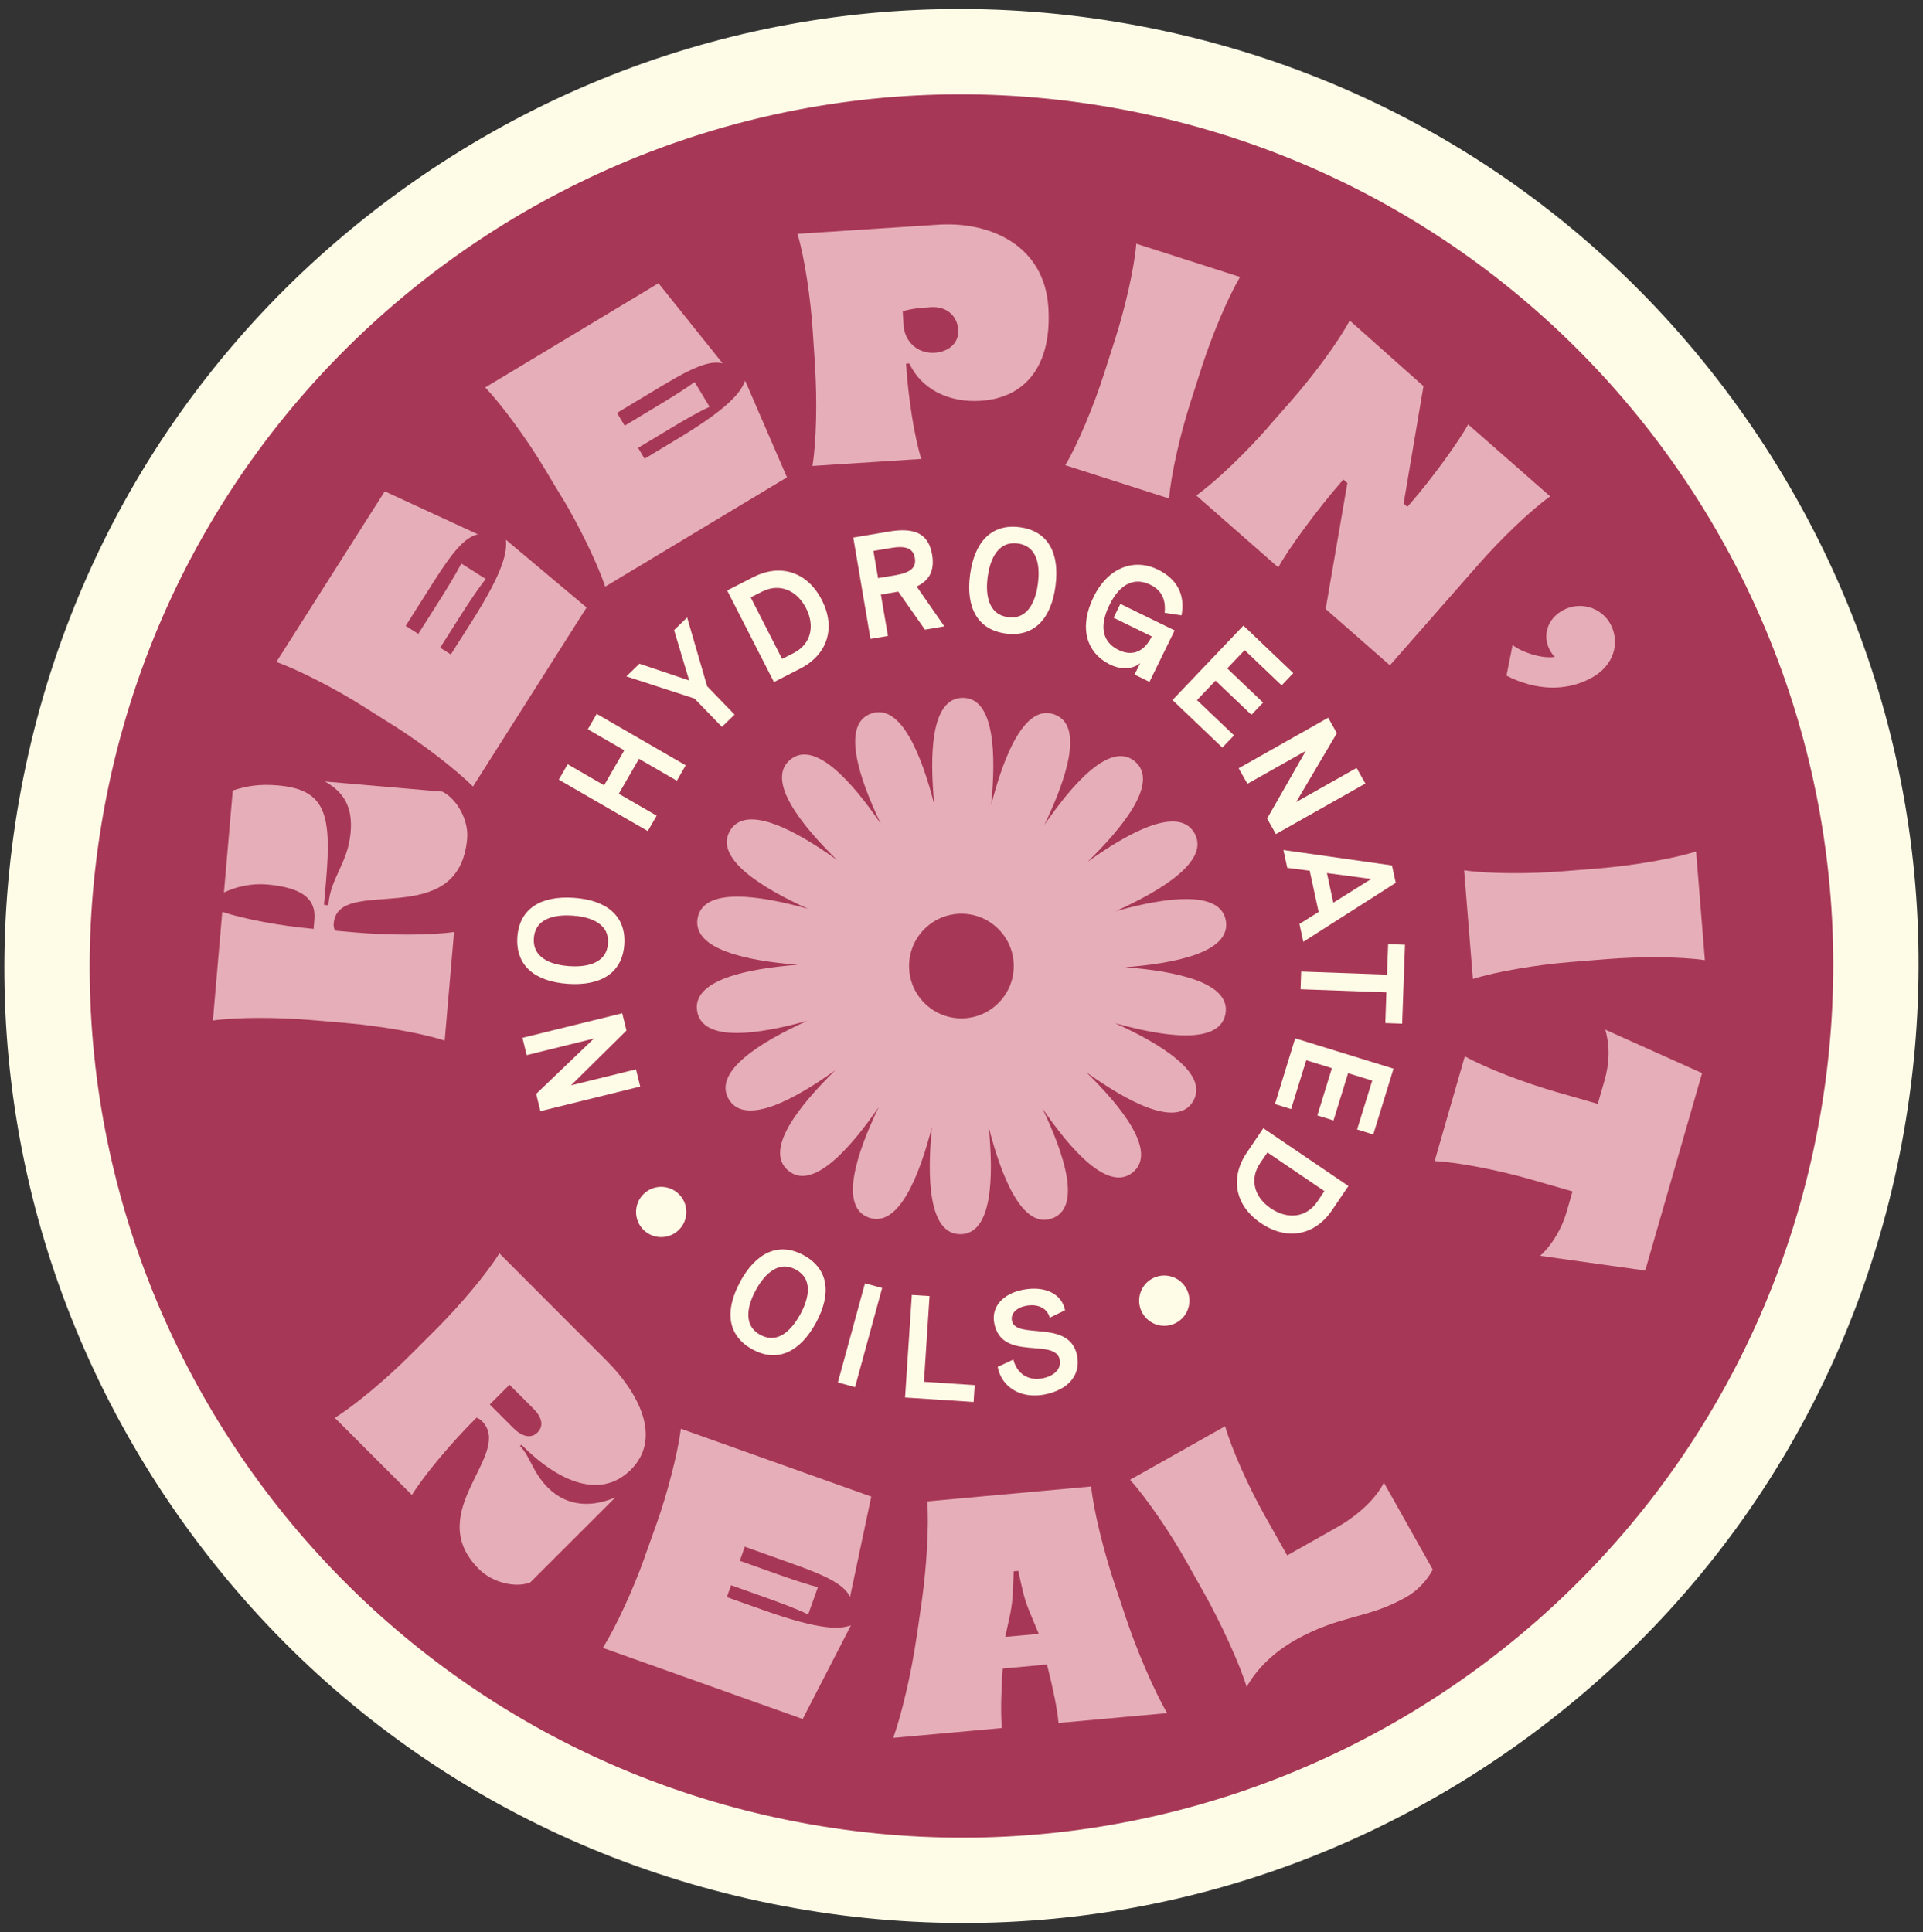 <svg xmlns="http://www.w3.org/2000/svg" fill="none" viewBox="0 0 208 209" height="209" width="208">
<rect x="0" y="0" width="208" height="209" fill="#333333" stroke="none"/>
<path fill="#A73756" d="M86.823 201.894C33.127 192.426 -2.861 141.031 6.608 87.334C16.076 33.638 67.472 -2.359 121.169 7.11C174.866 16.578 210.853 67.973 201.385 121.669C191.917 175.366 140.522 211.353 86.825 201.885L86.823 201.894Z"></path>
<path fill="#FEFBE7" d="M120.37 11.652C171.651 20.694 205.888 69.59 196.846 120.871C187.804 172.153 138.908 206.39 87.626 197.348C36.345 188.305 2.108 139.41 11.15 88.128C20.192 36.847 69.088 2.609 120.37 11.652ZM121.971 2.572C94.741 -2.229 67.275 3.863 44.633 19.717C21.988 35.581 6.87 59.307 2.07 86.527C-2.729 113.748 3.361 141.222 19.215 163.865C35.07 186.508 58.796 201.626 86.025 206.427C113.255 211.229 140.72 205.137 163.363 189.282C186.006 173.428 201.124 149.702 205.926 122.472C210.727 95.243 204.635 67.777 188.78 45.135C172.926 22.492 149.2 7.374 121.971 2.572Z"></path>
<path fill="#E6AEB9" d="M36.089 99.874C36.06 100.196 36.139 100.491 36.238 100.677L38.46 100.872C41.973 101.173 46.443 101.203 49.113 100.822L48.099 112.57C45.541 111.735 41.122 110.993 37.619 110.685L33.681 110.346C30.167 110.045 25.697 110.015 23.028 110.396L24.041 98.648C26.43 99.434 30.41 100.173 33.812 100.474L33.92 100.493L34.006 99.478C34.213 97.081 32.43 95.989 28.88 95.681C27.266 95.546 25.654 95.871 24.225 96.546L25.177 85.517C26.667 85.031 28.02 84.792 30.058 84.964C35.212 85.414 35.886 88.07 35.267 95.3L35.045 97.883L35.506 97.926L35.525 97.817C35.76 94.947 37.637 93.378 37.925 90.049C38.167 87.292 37.186 85.687 35.151 84.542L47.867 85.642C49.454 86.465 50.701 88.735 50.531 90.708C49.649 100.916 36.559 94.555 36.097 99.884L36.089 99.874Z"></path>
<path fill="#E6AEB9" d="M42.718 78.585L39.375 76.469C36.404 74.579 32.421 72.528 29.897 71.606L41.614 53.15L51.691 57.801C50.347 58.098 49.079 59.503 46.939 62.88L43.879 67.705L45.242 68.573L47.459 65.078C48.367 63.647 49.331 62.057 49.899 60.959L52.543 62.633C51.766 63.591 50.733 65.15 49.827 66.572L47.609 70.067L48.764 70.794L51.058 67.183C54.622 61.567 54.835 59.62 54.723 58.392L63.449 65.716L51.16 85.082C49.255 83.192 45.7 80.468 42.72 78.576L42.718 78.585Z"></path>
<path fill="#E6AEB9" d="M60.832 53.897L58.79 50.504C56.972 47.487 54.334 43.867 52.488 41.912L71.224 30.64L78.159 39.305C76.822 38.976 75.055 39.656 71.638 41.722L66.737 44.668L67.57 46.051L71.111 43.914C72.556 43.045 74.145 42.052 75.134 41.328L76.749 44.009C75.63 44.514 74.006 45.444 72.559 46.322L69.019 48.45L69.721 49.623L73.387 47.414C79.085 43.981 80.153 42.334 80.599 41.186L85.122 51.636L65.465 63.458C64.604 60.91 62.645 56.885 60.828 53.868L60.832 53.897Z"></path>
<path fill="#E6AEB9" d="M88.17 39.768L87.911 35.818C87.679 32.304 87.037 27.875 86.256 25.294L101.466 24.306C107.205 23.932 112.965 26.624 113.393 33.224C113.808 39.579 110.894 43.044 106.083 43.357C102.568 43.589 99.62 42.049 98.36 39.318L98 39.339L98.013 39.481C98.238 42.929 98.876 47.17 99.647 49.646L87.876 50.407C88.316 47.751 88.384 43.279 88.162 39.757L88.17 39.768ZM103.65 35.701C103.554 34.233 102.477 33.116 100.679 33.229C99.458 33.304 98.561 33.399 97.641 33.677L97.756 35.467C98.05 37.25 99.49 38.272 101.101 38.163C102.54 38.07 103.738 37.167 103.643 35.69L103.65 35.701Z"></path>
<path fill="#E6AEB9" d="M119.387 40.528L120.594 36.762C121.673 33.404 122.684 29.052 122.905 26.366L134.132 29.965C132.751 32.278 131.047 36.415 129.97 39.764L128.763 43.53C127.684 46.888 126.673 51.24 126.453 53.926L115.226 50.327C116.607 48.014 118.31 43.877 119.387 40.528Z"></path>
<path fill="#E6AEB9" d="M137.112 46.263L139.724 43.288C142.046 40.636 144.718 37.054 145.99 34.675L153.969 41.774L151.823 54.474L152.229 54.827L152.581 54.421C154.785 51.907 157.8 47.758 158.8 45.912L167.67 53.692C165.483 55.263 162.266 58.375 159.945 61.028L150.338 71.972L143.39 65.879L145.737 52.25L145.307 51.874L145.002 52.223C142.61 54.956 139.328 59.395 138.266 61.38L129.396 53.6C131.583 52.029 134.8 48.917 137.121 46.265L137.112 46.263Z"></path>
<path fill="#E6AEB9" d="M163.606 69.773C164.592 70.555 166.757 71.283 168.181 71.066C168.035 70.937 167.804 70.653 167.623 70.303C166.815 68.775 167.341 66.911 169.124 65.98C170.97 65.014 173.266 65.746 174.206 67.532C175.23 69.472 174.652 72.01 172.041 73.385C169.244 74.858 166.004 74.652 162.946 73.092L163.605 69.782L163.606 69.773Z"></path>
<path fill="#E6AEB9" d="M169.017 94.255L172.958 93.939C176.473 93.65 180.888 92.931 183.457 92.111L184.408 103.868C181.744 103.473 177.269 103.471 173.754 103.759L169.813 104.075C166.299 104.364 161.884 105.083 159.315 105.903L158.364 94.146C161.028 94.541 165.503 94.543 169.017 94.255Z"></path>
<path fill="#E6AEB9" d="M168.364 118.134L172.819 119.415L173.538 116.93C174.052 115.13 174.184 113.374 173.636 111.386L184.106 116.088L177.954 137.443L166.588 135.851C167.961 134.596 168.962 132.797 169.443 131.131L170.091 128.886L165.636 127.604C162.25 126.633 157.867 125.738 155.177 125.601L158.439 114.268C160.791 115.581 164.978 117.162 168.364 118.134Z"></path>
<path fill="#E6AEB9" d="M52.115 153.72C51.941 153.539 51.734 153.437 51.551 153.358L51.371 153.533C48.881 156.024 45.979 159.425 44.553 161.72L36.213 153.378C38.505 151.957 41.909 149.056 44.399 146.564L47.194 143.771C49.684 141.28 52.587 137.878 54.012 135.583L65.502 147.084C69.545 151.129 71.426 155.805 68.245 158.979C64.984 162.233 60.467 160.351 56.471 156.36L56.391 156.281L56.243 156.432L56.267 156.455C57.333 157.523 57.614 159.277 59.268 160.935C61.458 163.119 64.222 162.998 66.565 161.979L57.359 171.178C55.759 171.813 53.264 171.204 51.792 169.728C45.569 163.5 55.665 157.267 52.108 153.709L52.115 153.72ZM55.544 154.502C56.436 155.39 57.425 155.677 58.141 154.96C58.88 154.22 58.572 153.258 57.68 152.37L55.109 149.801L52.973 151.933L55.544 154.502Z"></path>
<path fill="#E6AEB9" d="M69.673 168.601L71.004 164.875C72.188 161.555 73.308 157.221 73.647 154.557L94.241 161.895L91.943 172.752C91.356 171.516 89.705 170.579 85.943 169.242L80.562 167.319L80.022 168.843L83.915 170.232C85.51 170.794 87.276 171.396 88.468 171.7L87.414 174.65C86.313 174.1 84.565 173.445 82.971 172.874L79.078 171.486L78.617 172.771L82.653 174.204C88.916 176.431 90.873 176.215 92.037 175.83L86.824 185.958L65.207 178.261C66.629 175.984 68.499 171.914 69.683 168.593L69.673 168.601Z"></path>
<path fill="#E6AEB9" d="M99.14 177.143L99.719 173.117C100.219 169.535 100.5 165.025 100.295 162.415L118.021 160.803C118.29 163.416 119.382 167.793 120.518 171.223L121.805 175.073C122.951 178.505 124.784 182.816 126.243 185.32L114.493 186.385C114.35 184.806 113.897 182.647 113.335 180.423L113.229 180.067L108.462 180.5L108.43 180.897C108.28 183.183 108.227 185.392 108.367 186.934L96.618 187.998C97.593 185.277 98.625 180.703 99.134 177.123L99.14 177.143ZM112.355 176.74L111.381 174.405C110.733 172.877 110.51 171.593 110.147 169.937L109.643 169.98C109.561 171.828 109.617 172.84 109.268 174.604L108.729 177.074L112.345 176.747L112.355 176.74Z"></path>
<path fill="#E6AEB9" d="M140.09 177.426C136.983 179.172 135.437 181.408 134.845 182.484C134.063 179.911 131.953 175.364 130.219 172.297L128.281 168.847C126.558 165.772 124.025 162.086 122.235 160.076L132.515 154.286C133.267 156.872 135.063 160.859 136.787 163.934L139.226 168.258L144.549 165.255C146.991 163.879 148.881 162.031 149.686 160.385L154.974 169.79C154.974 169.79 154.083 171.655 152.078 172.781C147.816 175.184 145.069 174.625 140.081 177.425L140.09 177.426Z"></path>
<path fill="#FEFBE7" d="M56.966 114.136L56.509 112.267L67.304 109.612L67.761 111.48L61.763 117.407L68.79 115.678L69.249 117.538L58.452 120.203L57.995 118.334L64.237 112.348L56.956 114.144L56.966 114.136Z"></path>
<path fill="#FEFBE7" d="M61.424 106.429C57.854 106.183 55.752 104.455 55.96 101.365C56.174 98.295 58.502 96.88 62.063 97.124C65.633 97.369 67.735 99.097 67.53 102.169C67.313 105.258 64.985 106.673 61.424 106.429ZM61.939 99.049C60.542 98.953 57.91 99.069 57.745 101.493C57.579 103.916 60.168 104.419 61.565 104.516C62.961 104.612 65.597 104.478 65.762 102.054C65.927 99.631 63.336 99.145 61.939 99.049Z"></path>
<path fill="#FEFBE7" d="M70.067 89.904L60.441 84.34L61.4 82.674L65.342 84.951L67.525 81.17L63.583 78.893L64.541 77.227L74.167 82.791L73.209 84.457L69.114 82.087L66.931 85.868L71.026 88.238L70.067 89.904Z"></path>
<path fill="#FEFBE7" d="M78.087 78.635L75.117 75.565L67.75 73.17L69.162 71.8L74.544 73.61L72.912 68.164L74.323 66.793L76.485 74.233L79.454 77.303L78.076 78.642L78.087 78.635Z"></path>
<path fill="#FEFBE7" d="M83.714 73.783L78.655 63.875L81.474 62.434C84.447 60.918 87.349 61.879 88.9 64.923C90.43 67.927 89.507 70.825 86.534 72.342L83.714 73.783ZM84.596 71.279L85.829 70.654C87.712 69.694 88.177 67.745 87.191 65.802C86.168 63.796 84.265 63.067 82.434 63.999L81.201 64.624L84.596 71.279Z"></path>
<path fill="#FEFBE7" d="M102.145 67.754L100.05 68.115L97.162 64.001L95.281 64.316L96.045 68.794L94.153 69.116L92.295 58.153L96.145 57.503C98.808 57.055 100.42 57.629 100.819 59.984C101.118 61.741 100.508 62.813 99.151 63.444L102.153 67.765L102.145 67.754ZM94.475 59.596L94.976 62.539L96.857 62.225C98.469 61.948 99.134 61.419 98.956 60.358C98.772 59.277 97.919 59.014 96.356 59.281L94.475 59.596Z"></path>
<path fill="#FEFBE7" d="M104.927 62.169C105.392 58.628 107.243 56.623 110.316 57.034C113.371 57.442 114.642 59.847 114.166 63.395C113.701 66.936 111.849 68.941 108.794 68.534C105.721 68.123 104.46 65.719 104.925 62.178L104.927 62.169ZM112.264 63.135C112.443 61.753 112.496 59.113 110.082 58.79C107.674 58.478 107.009 61.029 106.831 62.411C106.644 63.792 106.618 66.436 109.032 66.759C111.438 67.081 112.086 64.517 112.264 63.135Z"></path>
<path fill="#FEFBE7" d="M118.28 64.59C119.863 61.349 122.695 60.369 125.237 61.613C127.348 62.65 128.208 64.355 127.799 66.568L125.975 66.293C126.084 65.198 125.88 63.964 124.432 63.259C122.597 62.355 121.068 63.274 120.002 65.446C118.936 67.617 119.143 69.413 120.979 70.308C122.574 71.086 123.818 70.406 124.579 68.846L120.451 66.826L121.184 65.326L127.053 68.196L124.33 73.764L122.719 72.974L123.331 71.734C122.53 72.398 121.297 72.489 120.073 71.89C117.461 70.615 116.698 67.831 118.28 64.59Z"></path>
<path fill="#FEFBE7" d="M126.821 75.728L134.495 67.673L139.888 72.818L138.625 74.14L134.626 70.327L132.742 72.307L136.621 76.005L135.358 77.327L131.479 73.629L129.469 75.737L133.477 79.552L132.214 80.874L126.821 75.728Z"></path>
<path fill="#FEFBE7" d="M146.744 83.09L147.684 84.763L138.005 90.228L137.055 88.553L141.239 81.23L134.929 84.789L133.979 83.114L143.66 77.641L144.601 79.314L140.197 86.767L146.727 83.078L146.744 83.09Z"></path>
<path fill="#FEFBE7" d="M140.553 99.954L142.626 98.653L141.662 94.196L139.236 93.88L138.818 91.953L150.563 93.621L150.971 95.5L140.971 101.882L140.553 99.954ZM143.527 94.45L144.217 97.651L148.311 95.087L143.518 94.448L143.527 94.45Z"></path>
<path fill="#FEFBE7" d="M140.74 105.098L150.024 105.433L150.148 102.132L151.97 102.2L151.663 110.74L149.84 110.672L149.958 107.35L140.674 107.014L140.742 105.089L140.74 105.098Z"></path>
<path fill="#FEFBE7" d="M140.103 112.325L150.731 115.603L148.539 122.725L146.79 122.183L148.424 116.9L145.814 116.094L144.238 121.208L142.489 120.666L144.065 115.551L141.286 114.696L139.652 119.979L137.904 119.436L140.095 112.314L140.103 112.325Z"></path>
<path fill="#FEFBE7" d="M136.654 122.053L145.851 128.299L144.079 130.917C142.207 133.676 139.197 134.232 136.372 132.31C133.588 130.415 133.001 127.428 134.873 124.669L136.645 122.051L136.654 122.053ZM137.092 124.667L136.31 125.812C135.122 127.559 135.66 129.498 137.449 130.712C139.314 131.977 141.329 131.696 142.481 129.998L143.254 128.852L137.075 124.655L137.092 124.667Z"></path>
<path fill="#FEFBE7" d="M80.061 138.643C81.775 135.509 84.216 134.301 86.939 135.793C89.646 137.272 89.956 139.976 88.251 143.111C86.538 146.245 84.097 147.453 81.39 145.974C78.674 144.493 78.355 141.787 80.069 138.654L80.061 138.643ZM86.561 142.186C87.227 140.955 88.22 138.509 86.085 137.346C83.95 136.183 82.42 138.329 81.753 139.559C81.087 140.79 80.112 143.239 82.239 144.401C84.374 145.564 85.887 143.406 86.563 142.177L86.561 142.186Z"></path>
<path fill="#FEFBE7" d="M90.628 149.551L93.559 138.824L95.417 139.33L92.486 150.057L90.628 149.551Z"></path>
<path fill="#FEFBE7" d="M97.895 151.187L98.627 140.082L100.544 140.204L99.938 149.478L105.426 149.838L105.311 151.661L97.906 151.18L97.895 151.187Z"></path>
<path fill="#FEFBE7" d="M107.905 147.869L109.608 147.074C109.981 148.573 111.192 149.404 112.751 149.108C114.109 148.842 114.806 148.019 114.63 147.108C114.156 144.646 108.333 147.355 107.541 143.134C107.203 141.389 108.449 139.952 110.649 139.525C113.053 139.06 114.865 139.988 115.202 141.741L113.543 142.544C113.276 141.514 112.26 141.007 110.951 141.264C109.934 141.459 109.303 142.115 109.452 142.862C109.861 145.003 115.73 142.621 116.512 146.682C116.911 148.774 115.525 150.365 112.967 150.859C110.457 151.343 108.336 150.099 107.914 147.871L107.905 147.869Z"></path>
<path fill="#FEFBE7" d="M125.46 143.382C126.94 143.643 128.35 142.655 128.611 141.176C128.872 139.697 127.884 138.286 126.405 138.025C124.926 137.764 123.515 138.752 123.254 140.231C122.993 141.71 123.981 143.121 125.46 143.382Z"></path>
<path fill="#FEFBE7" d="M71.046 133.788C72.526 134.049 73.936 133.061 74.197 131.582C74.458 130.103 73.47 128.692 71.991 128.431C70.512 128.17 69.101 129.158 68.84 130.637C68.579 132.117 69.567 133.527 71.046 133.788Z"></path>
<path fill="#E6AEB9" d="M121.711 104.634C127.114 104.219 133.19 103.011 132.591 99.59C131.991 96.188 125.897 97.11 120.688 98.567C125.62 96.336 130.922 93.118 129.189 90.113C127.455 87.116 122.043 90.067 117.655 93.22C121.527 89.43 125.408 84.599 122.753 82.368C120.107 80.146 116.032 84.774 112.971 89.228C115.313 84.341 117.304 78.468 114.05 77.288C110.804 76.108 108.555 81.843 107.209 87.079C107.744 81.686 107.605 75.49 104.139 75.49C100.672 75.49 100.534 81.658 101.059 87.033C99.713 81.787 97.464 76.007 94.209 77.196C90.964 78.376 92.928 84.221 95.26 89.099C92.208 84.627 88.115 79.971 85.46 82.193C82.814 84.415 86.658 89.237 90.521 93.017C86.123 89.864 80.684 86.886 78.951 89.882C77.217 92.879 82.482 96.087 87.405 98.318C82.187 96.852 76.065 95.921 75.456 99.332C74.857 102.734 80.896 103.951 86.289 104.366C80.887 104.781 74.811 105.989 75.41 109.409C76.01 112.811 82.104 111.889 87.313 110.433C82.38 112.664 77.079 115.882 78.812 118.887C80.546 121.884 85.957 118.933 90.346 115.78C86.474 119.569 82.592 124.401 85.257 126.632C87.903 128.854 91.978 124.225 95.039 119.772C92.697 124.659 90.706 130.532 93.96 131.712C97.206 132.892 99.455 127.157 100.801 121.92C100.266 127.314 100.405 133.51 103.871 133.51C107.338 133.51 107.476 127.342 106.951 121.967C108.297 127.213 110.546 132.993 113.801 131.804C117.046 130.624 115.082 124.779 112.75 119.901C115.802 124.373 119.895 129.029 122.55 126.807C125.196 124.585 121.352 119.763 117.489 115.983C121.887 119.136 127.326 122.114 129.059 119.118C130.793 116.121 125.528 112.913 120.605 110.682C125.823 112.148 131.945 113.079 132.554 109.668C133.153 106.265 127.114 105.048 121.721 104.634H121.711ZM103.991 110.165C100.866 110.165 98.33 107.63 98.33 104.505C98.33 101.379 100.866 98.844 103.991 98.844C107.117 98.844 109.652 101.379 109.652 104.505C109.652 107.63 107.117 110.165 103.991 110.165Z"></path>
</svg>
